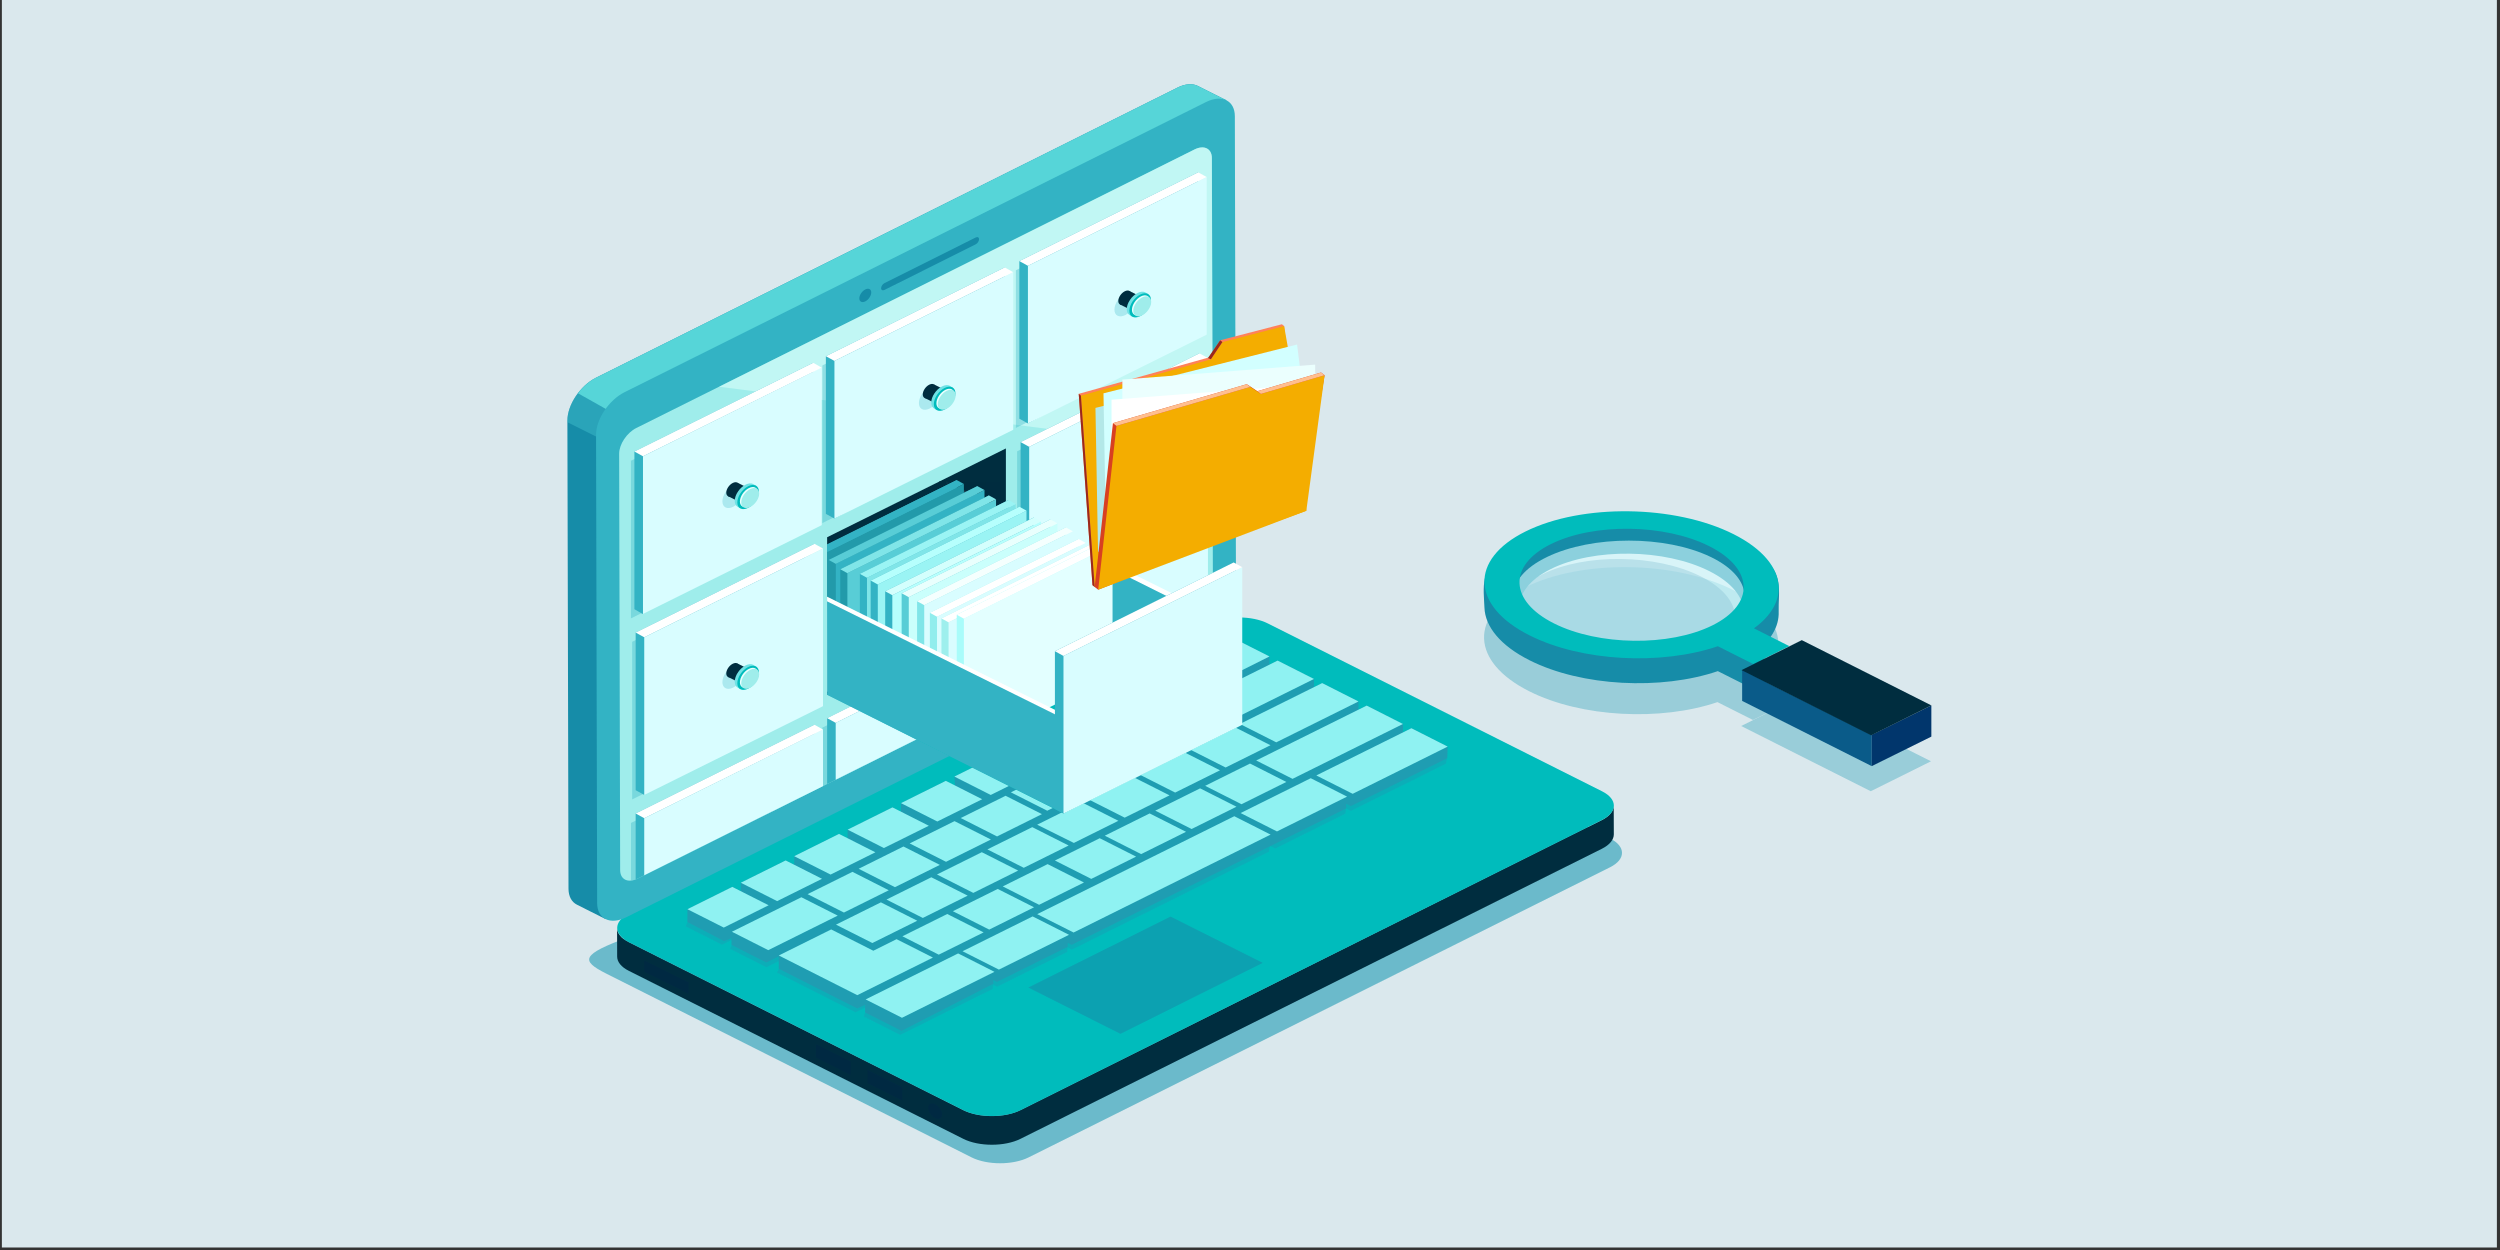 <?xml version="1.0" encoding="UTF-8"?> <svg xmlns="http://www.w3.org/2000/svg" width="668" height="334" fill="none" viewBox="0 0 668 334"><rect x="0" y="0" width="668" height="334" fill="#333333" stroke="none"/><g clip-path="url(#a)"><path fill="#DAE8ED" d="M-15.933-13.57h693.33v359.998h-693.33V-13.57Z"></path><path fill="#1D99B3" d="m167.779 250.447 157.844-71.25c4.226-2.11 11.101-2.11 15.291 0l89.352 44.873c4.196 2.111 4.172 5.553-.047 7.66l-155.347 77.514c-4.222 2.108-11.097 2.104-15.292-.003l-97.617-49.105c-6.905-3.497-6.657-5.049 5.816-9.689Z" opacity=".58"></path><path fill="#002D3F" d="m168.011 251.763 89.355 44.876c4.195 2.107 11.07 2.111 15.292.003l155.347-77.514c2.122-1.062 3.188-2.459 3.18-3.853.012 2.553.02 5.103.027 7.653.004 1.395-1.059 2.795-3.183 3.858l-155.352 77.51c-4.214 2.108-11.092 2.104-15.288 0l-89.351-44.879c-2.086-1.042-3.126-2.423-3.134-3.8-.004-2.55-.015-5.104-.023-7.654.008 1.377 1.047 2.755 3.13 3.8Z"></path><path fill="#00BCBC" d="m168.097 244.086 155.348-77.515c4.226-2.11 11.101-2.11 15.292 0l89.352 44.873c4.195 2.111 4.172 5.553-.047 7.66l-155.347 77.514c-4.222 2.108-11.097 2.104-15.292-.003l-89.355-44.876c-4.196-2.108-4.172-5.549.049-7.653Z"></path><g opacity=".38"><path fill="#1D99B3" d="m242.585 229.94 9.715 4.912 11.989-5.952-9.718-4.913-11.986 5.953Zm-11.765 41.682 9.709 4.91 24.709-12.281.213-1.407-34.292 7.684-.339 1.094Zm-33.359-31.177 9.715 4.912 11.987-5.961-9.715-4.91-11.987 5.959Zm25.437 11.201 9.719 4.909 11.996-5.953-9.717-4.915-11.998 5.959Zm13.496-6.704 9.706 4.916 11.991-5.961-9.718-4.91-11.979 5.955Zm-21.086-1.447 9.714 4.915 11.979-5.952-9.707-4.922-11.986 5.959Zm-32.11 4.021 9.718 4.913 11.987-5.962-21.226-.109-.479 1.158Zm66.684-9.273 9.706 4.918 11.988-5.961-9.718-4.912-11.976 5.955Zm4.242 9.811 9.718 4.912 11.98-5.958-9.709-4.907-11.989 5.953Zm-13.478 6.699 9.711 4.913 11.986-5.956-9.715-4.912-11.982 5.955Zm26.812-13.324 9.714 4.912 11.987-5.958-9.714-4.913-11.987 5.959Zm-72.375 12.113 9.71 4.918 18.569-9.227-27.906 3.231-.373 1.078Z"></path><path fill="#1D99B3" d="m207.613 259.883 20.975 10.605 20.215-10.049-9.722-4.912-6.208 3.09-24.781.239-.479 1.027Zm49.1-1.13 9.712 4.907 18.733-9.3.125-1.366-28.57 5.759Zm54.864-74.94 9.709 4.907 17.443-8.734-9.718-4.915-17.434 8.742Zm-14.43 19.01 9.718 4.912 11.979-5.952-9.711-4.912-11.986 5.952Zm-56.881 16.353 9.708 4.91 11.989-5.953-9.718-4.912-11.979 5.955Zm15.965 3.983 9.707 4.919 11.991-5.962-9.712-4.907-11.986 5.95Z"></path><path fill="#1D99B3" d="m276.657 248.837 9.721 4.912 52.648-26.164.443-2.26-62.812 23.512Zm20.684-58.028 9.718 4.916 11.979-5.959-9.7-4.913-11.997 5.956Zm37.837 16.969 9.711 4.91 29.504-14.66-9.7-4.916-29.515 14.666Zm-80.649 4.3 9.718 4.916 11.989-5.953-9.715-4.91-11.992 5.947Zm49.275-.639 9.717 4.915 11.985-5.949-9.718-4.913-11.984 5.947Zm47.441.336 9.712 4.909 25.388-12.616.368-1.486-35.468 9.193Zm-81.618 4.513 9.721 4.915 11.979-5.955-9.718-4.913-11.982 5.953Zm51.912-1.735 9.718 4.915 11.979-5.955-9.711-4.915-11.986 5.955Zm-31.211 3.591 9.714 4.912 11.981-5.958-9.718-4.912-11.977 5.958Zm17.877 3.034 9.718 4.912 11.983-5.956-9.716-4.906-11.985 5.95Zm-82.201 5.085 9.701 4.91 12-5.954-9.722-4.911-11.979 5.955Z"></path><path fill="#1D99B3" d="m331.013 221.825 9.717 4.915 18.727-9.309.257-1.431-28.701 5.825Zm-54.356 3.115 9.798 4.872 11.899-5.916-9.718-4.912-11.979 5.956Zm18.068 2.938 9.707 4.915 12-5.956-9.718-4.912-11.989 5.953Zm-82.995 5.475 9.718 4.912 11.976-5.952-9.714-4.916-11.98 5.956Zm51.626-1.816 9.718 4.916 11.985-5.95-9.718-4.912-11.985 5.946Zm-34.403 5.18 9.701 4.913 11.992-5.953-9.713-4.915-11.98 5.955Zm52.44-2.212 9.718 4.912 11.975-5.952-9.718-4.912-11.975 5.952Zm1.67-36.6 9.719 4.907 11.983-5.953-9.704-4.916-11.998 5.962Zm28.332-2.159 9.706 4.919 29.515-14.666-9.717-4.916-29.504 14.663Zm19.426 2.27 9.714 4.916 21.975-10.92-9.71-4.916-21.979 10.92Zm-62.019 6.973 9.717 4.912 11.979-5.953-9.707-4.912-11.989 5.953Zm48.485-.247 9.718 4.912 11.985-5.949-9.713-4.916-11.99 5.953Zm-33.767 4.859 9.696 4.916 12-5.953-9.721-4.916-11.975 5.953Z"></path></g><path fill="#1F9DB2" d="m359.642 214.758.073 1.242-21.173 10.524-52.203 25.939-1.039-.521-.017 1.052-18.901 9.379-1.001-.505.071.976-24.557 12.606-9.736-4.922.009-2.064-2.118.991-20.958-10.599-.023-3.33-3.315 1.65-9.297-4.712-.023-1.804-1.995.797-9.761-5.099.001-3.406 11.979-5.959 2.282 1.16-.001-2.288 11.987-5.958 2.284 1.15v-2.284l11.979-5.956 2.287 1.279.007-2.413 11.978-5.955 2.284 1.381-.001-2.512 11.98-5.956 2.476 1.597-.192-2.74L267 201.551l2.379 1.678-.098-2.82 11.989-5.953 2.273 1.488v-2.619l11.997-5.961 2.315 1.171-.035-2.305 11.997-5.956 2.056 2.284.183-3.334 17.434-8.733 9.718 4.915v2.176l2.17-1.078 9.717 4.915v2.184l2.183-1.087 9.711 4.916v2.187l2.183-1.087 9.701 4.916-.001 2.248 2.25-1.117 9.702 4.91-.111 3.093-25.796 12.822-1.275-.646Z"></path><path fill="#8FF2F2" d="m243.063 225.36 9.715 4.913 11.989-5.953-9.718-4.912-11.986 5.952Zm-11.764 41.683 9.708 4.91 24.709-12.282-9.703-4.916-24.714 12.288Zm-33.36-31.178 9.715 4.913 11.988-5.962-9.716-4.909-11.987 5.958Zm25.438 11.201 9.718 4.909 11.996-5.953-9.717-4.915-11.997 5.959Zm13.495-6.703 9.707 4.915 11.991-5.961-9.718-4.909-11.98 5.955Zm-21.086-1.447 9.714 4.915 11.979-5.952-9.706-4.922-11.987 5.959Zm-32.109 4.021 9.718 4.912 11.987-5.961-9.715-4.913-11.99 5.962Zm66.683-9.274 9.707 4.919 11.987-5.962-9.718-4.912-11.976 5.955Zm4.242 9.812 9.718 4.912 11.98-5.958-9.709-4.907-11.989 5.953Zm-13.478 6.699 9.711 4.913 11.987-5.956-9.715-4.912-11.983 5.955Zm26.813-13.325 9.714 4.913 11.987-5.959-9.715-4.912-11.986 5.958Zm-72.375 12.113 9.71 4.918 18.569-9.227-9.712-4.91-18.567 9.219Z"></path><path fill="#8FF2F2" d="m208.092 255.303 11.256 5.693 6.459 3.266 3.259 1.646 20.215-10.048-9.721-4.913-6.208 3.09-11.257-5.693-14.003 6.959Zm49.099-1.13 9.713 4.907 18.732-9.3-9.717-4.915-18.728 9.308Zm54.865-74.939 9.708 4.907 17.443-8.734-9.717-4.916-17.434 8.743Zm-14.43 19.01 9.718 4.912 11.979-5.952-9.711-4.913-11.986 5.953Zm-56.882 16.353 9.708 4.909 11.989-5.952-9.718-4.912-11.979 5.955Zm15.966 3.983 9.706 4.918 11.991-5.962-9.712-4.906-11.985 5.95Zm20.426 25.677 9.721 4.913 52.647-26.165-9.7-4.913-52.668 26.165Zm20.683-58.027 9.718 4.915 11.98-5.958-9.701-4.914-11.997 5.957Zm37.837 16.969 9.712 4.91 29.504-14.66-9.7-4.916-29.516 14.666Zm-80.648 4.299 9.717 4.916 11.989-5.953-9.715-4.909-11.991 5.946Zm49.274-.639 9.718 4.915 11.985-5.949-9.718-4.912-11.985 5.946Zm47.442.336 9.711 4.91 25.389-12.616-9.701-4.91-25.399 12.616Zm-81.619 4.513 9.721 4.915 11.98-5.955-9.718-4.912-11.983 5.952Zm51.913-1.735 9.717 4.916 11.979-5.956-9.71-4.915-11.986 5.955Zm-31.211 3.592 9.714 4.912 11.98-5.958-9.718-4.913-11.976 5.959Zm17.877 3.034 9.718 4.912 11.982-5.956-9.715-4.906-11.985 5.95Zm-82.202 5.084 9.701 4.91 12-5.953-9.722-4.912-11.979 5.955Zm105.009-4.438 9.718 4.915 18.727-9.308-9.707-4.915-18.738 9.308Zm-54.355 3.115 9.797 4.873 11.9-5.916-9.718-4.912-11.979 5.955Zm18.067 2.938 9.707 4.916 12-5.956-9.717-4.913-11.99 5.953Zm-82.994 5.475 9.718 4.912 11.975-5.952-9.714-4.916-11.979 5.956Zm51.626-1.815 9.718 4.916 11.985-5.95-9.718-4.912-11.985 5.946Zm-34.403 5.18 9.7 4.912 11.993-5.952-9.714-4.916-11.979 5.956Zm52.439-2.212 9.718 4.912 11.976-5.952-9.718-4.913-11.976 5.953Zm1.671-36.6 9.719 4.906 11.982-5.953-9.704-4.915-11.997 5.962Zm28.331-2.159 9.707 4.919 29.515-14.666-9.718-4.916-29.504 14.663Zm19.427 2.27 9.714 4.915 21.975-10.92-9.711-4.915-21.978 10.92Zm-62.02 6.972 9.718 4.912 11.979-5.952-9.708-4.913-11.989 5.953Zm48.486-.247 9.718 4.913 11.985-5.95-9.714-4.916-11.989 5.953Zm-33.768 4.859 9.697 4.916 11.999-5.953-9.721-4.915-11.975 5.952Z"></path><path fill="#168CA8" d="m274.76 263.872 24.631 12.371 38.008-18.968-24.635-12.368-38.004 18.965Z" opacity=".57"></path><g opacity=".64"><path fill="#00234C" d="M251.724 297.829c0 1.026-.831 1.441-1.856.928-1.025-.512-1.856-1.759-1.856-2.784s.831-1.441 1.856-.928c1.025.512 1.856 1.759 1.856 2.784Zm-24.428-10.602-9.288-4.645v-3.574l9.288 4.645v3.574Zm-43.307-21.699-11.81-5.882v-3.008l11.81 5.883v3.007Zm57.119 28.565-9.288-4.645v-3.574l9.288 4.645v3.574Z" opacity=".51"></path></g><path fill="#168CA8" d="m159.255 100.926 155.347-77.514c2.122-1.06 4.056-1.156 5.452-.453 2.555 1.284 5.107 2.567 7.661 3.847-1.395-.704-167.289 218.071-165.909 218.765-1.271-.637-2.551-1.28-3.827-1.917-1.279-.643-2.555-1.283-3.826-1.927-1.381-.693-2.241-2.164-2.249-4.249l-.295-125.109c-.012-4.189 3.424-9.336 7.646-11.443Z"></path><path fill="#47C7D1" d="m187.505 105.473-17.404-8.704-15.058 7.53c-2.071 2.403-3.441 5.425-3.434 8.07l.001.449 10.605 5.303 25.29-12.648Z" opacity=".41"></path><path fill="#56D5D8" d="M327.715 26.806c-2.554-1.28-5.106-2.563-7.662-3.847-1.395-.703-3.33-.606-5.451.453l-155.347 77.513c-1.837.917-3.502 2.425-4.822 4.163a1256.359 1256.359 0 0 1 11.002 6.214L323.874 31.27c2.353-2.921 3.721-4.525 3.841-4.464Z"></path><path fill="#33B3C4" d="m159.267 116.219.29 125.103c.016 4.192 3.478 5.907 7.701 3.803l155.347-77.514c4.218-2.111 7.657-7.265 7.642-11.46l-.295-125.103c-.011-4.189-3.47-5.898-7.696-3.786l-155.344 77.513c-4.222 2.105-7.661 7.248-7.645 11.444Z"></path><path fill="#9FEDEB" d="m170.03 114.36 149.16-74.431c2.539-1.264 4.605-.228 4.613 2.285l.272 111.269c.008 2.513-2.043 5.596-4.583 6.859l-149.163 74.431c-2.528 1.26-4.618.245-4.626-2.268l-.267-111.273c-.008-2.506 2.062-5.613 4.594-6.872Z"></path><path fill="#168CA8" d="m236.342 77.465 24.355-12.18c.501-.251.911-.866.911-1.367 0-.502-.41-.707-.911-.456l-24.355 12.18c-.501.25-.911.866-.911 1.367s.41.706.911.456Zm-6.731 2.266c0 .88.714 1.238 1.595.797.881-.44 1.595-1.511 1.595-2.392 0-.88-.714-1.237-1.595-.797-.881.44-1.595 1.511-1.595 2.392Z"></path><path fill="#DEFFFC" d="m192.135 103.335 127.067-63.406c2.539-1.264 4.605-.228 4.613 2.285l.259 78.051-131.939-16.93Z" opacity=".54"></path><path fill="#1D99B3" d="m478.009 187.582-9.457-4.761c4.565-3.296 6.763-7.193 6.615-11.12-.191-5.026-4.222-10.102-12.051-14.037-15.631-7.868-40.517-8.197-55.569-.733-7.539 3.733-11.189 8.707-10.999 13.733.19 5.026 4.222 10.102 12.05 14.036 13.925 7.02 35.192 8.047 50.31 2.904l9.457 4.761 9.644-4.783Zm3.333-1.604-16.102 8.012 34.619 17.427 16.102-8-34.619-17.439Z" opacity=".34"></path><path fill="#00638E" d="M455.259 175.185c-11.469 5.688-30.438 5.438-42.35-.559-5.957-2.998-9.025-6.867-9.17-10.697-.144-3.831 2.633-7.622 8.368-10.467 11.47-5.687 30.439-5.437 42.351.559 5.957 2.998 9.024 6.867 9.17 10.698.145 3.83-2.633 7.622-8.369 10.466Z" opacity=".37"></path><path fill="#168CA8" d="m478.106 179.306-9.457-4.761c4.565-3.297 6.763-7.193 6.614-11.121-.19-5.025 1.83-11.466-6.114-15.16-25.37-11.795-51.388-8.187-66.44-.723-7.538 3.732-6.254 9.82-6.064 14.846.19 5.026 4.222 10.102 12.05 14.037 13.925 7.019 35.192 8.046 50.31 2.903l9.457 4.761 9.644-4.782Zm-62.2-9.125c-5.956-2.999-9.751-3.84-9.896-7.67-.145-3.83 2.633-7.622 8.368-10.466 11.47-5.688 30.438-5.438 42.351.558 5.956 2.998 9.024 6.868 9.169 10.698.145 3.83-3.175 4.263-8.911 7.107-11.47 5.689-29.169 5.769-41.081-.227Z"></path><path fill="#D7FCFF" d="M457.1 148.819c12.074 5.822 12.074 15.262 0 21.084-12.074 5.822-31.651 5.822-43.725 0-12.074-5.823-12.074-15.262 0-21.084 12.074-5.822 31.65-5.822 43.725 0Z" opacity=".61"></path><path fill="#00BCBC" d="m478.106 172.65-9.457-4.761c4.565-3.296 6.763-7.193 6.614-11.121-.19-5.025-4.221-10.101-12.05-14.036-15.632-7.868-40.517-8.197-55.569-.733-7.538 3.732-11.189 8.707-10.999 13.733.19 5.025 4.222 10.102 12.05 14.036 13.925 7.02 35.192 8.047 50.31 2.904l9.457 4.76 9.644-4.782Zm-62.927-6.097c-5.956-2.999-9.024-6.868-9.169-10.698-.145-3.83 2.633-7.622 8.368-10.466 11.47-5.688 30.438-5.438 42.351.559 5.956 2.998 9.024 6.867 9.169 10.697.145 3.83-2.632 7.622-8.368 10.466-11.47 5.689-30.439 5.438-42.351-.558Z"></path><path fill="#0A5B89" d="M465.5 178.987v8.295l34.619 17.427v-8.295L465.5 178.987Z"></path><path fill="#01366C" d="M516.057 188.484v8.339l-15.938 7.886v-8.359l15.938-7.866Z"></path><path fill="#002D3F" d="m465.337 179.057 16.101-8.012 34.62 17.439-16.102 8-34.619-17.427Zm-196.563-17.11-47.765 23.721v-42.12l47.765-23.722v42.121Z"></path><path fill="#33B3C4" d="m216.347 141.513-47.765 23.722v-42.121l47.765-23.721v42.12ZM319.205 90.62l-47.766 23.721v-42.12l47.766-23.722v42.12Zm-51.7 25.418-47.765 23.721v-42.12l47.765-23.722v42.121Zm-50.821 73.844-47.765 23.722v-42.121l47.765-23.721v42.12Zm102.857-50.894-47.765 23.722v-42.121l47.765-23.721v42.12Z" opacity=".35"></path><path fill="#33B3C4" d="m171.711 164.061-2.198-1.286v-42.121l47.765-23.72v8.711l-45.567 58.416ZM320.135 88.16l-45.474 24.984-2.291-1.263v-42.12l47.765-23.721v42.12Zm-51.699 25.418-45.475 24.984-2.29-1.262V95.179l47.765-23.722v42.121Zm-96.289 98.829-2.297-1.263v-42.12l47.765-23.722-45.468 67.105Zm148.325-75.878-45.474 24.984-2.291-1.263v-42.12l47.765-23.722v42.121Z"></path><path fill="#D9FDFF" d="m219.569 140.316-47.765 23.722v-42.121l47.765-23.721v42.12Zm102.857-50.894-47.765 23.722v-42.12l47.765-23.722v42.12Zm-51.699 25.418-47.765 23.722v-42.12l47.765-23.722v42.12Zm-50.821 73.845-47.765 23.721v-42.12l47.765-23.722v42.121Zm102.857-50.894-47.765 23.722v-42.121l47.765-23.721v42.12Z"></path><path fill="#fff" d="m219.568 98.24-2.29-1.307-47.765 23.721 2.29 1.262 47.765-23.675Zm3.393-1.799-2.29-1.262 47.765-23.722 2.291 1.263-47.766 23.721Zm97.174-50.401 2.291 1.262-47.765 23.721-2.291-1.262 47.765-23.721Zm-47.428 72.09 2.291 1.262 47.765-23.721-2.291-1.263-47.765 23.722Zm-55.092 27.172 2.29 1.263-47.765 23.721-2.29-1.262 47.765-23.722Z"></path><path fill="#33B3C4" d="M198.802 179.384c0 1.595-1.293 3.534-2.888 4.332s-2.888.151-2.888-1.444c0-1.594 1.293-3.534 2.888-4.332 1.595-.797 2.888-.151 2.888 1.444Z" opacity=".28"></path><path fill="#002D3F" d="m194.521 180.884 5.585 2.792 2.534-3.59-5.584-2.793-2.535 3.591Z"></path><path fill="#70E2E5" d="M202.096 179.253c0 1.595-1.293 3.535-2.888 4.332-.439.22-1.507.501-1.507.501l-.688-.414c-.432-.289-.693-.814-.693-1.53 0-1.595 1.293-3.535 2.888-4.333.76-.38 1.452-.432 1.967-.21l.921.545v1.109Z"></path><path fill="#00BCBC" d="M202.787 179.673c0 1.595-1.293 3.534-2.887 4.332-1.595.797-2.888.151-2.888-1.444s1.293-3.534 2.888-4.332c1.594-.798 2.887-.151 2.887 1.444Z"></path><path fill="#E9FFFF" d="M202.492 179.918c0 1.323-1.072 2.932-2.395 3.594-1.323.661-2.396.125-2.396-1.198s1.073-2.932 2.396-3.594c1.323-.661 2.395-.125 2.395 1.198Z"></path><path fill="#9FEDEB" d="M202.854 180.181c0 1.323-1.073 2.932-2.396 3.593-1.323.662-2.396.126-2.396-1.197s1.073-2.932 2.396-3.594c1.323-.661 2.396-.125 2.396 1.198Z"></path><path fill="#002D3F" d="M197.517 178.219c0 .956-.774 2.118-1.73 2.595-.955.478-1.729.091-1.729-.864 0-.956.774-2.118 1.729-2.595.956-.478 1.73-.091 1.73.864Z"></path><path fill="#33B3C4" d="M198.802 131.078c0 1.595-1.293 3.535-2.888 4.332-1.595.798-2.888.152-2.888-1.443s1.293-3.535 2.888-4.332c1.595-.798 2.888-.152 2.888 1.443Z" opacity=".28"></path><path fill="#002D3F" d="m194.521 132.579 5.585 2.792 2.534-3.59-5.584-2.793-2.535 3.591Z"></path><path fill="#70E2E5" d="M202.096 130.948c0 1.594-1.293 3.534-2.888 4.332-.439.219-1.507.5-1.507.5l-.688-.414c-.432-.289-.693-.814-.693-1.53 0-1.595 1.293-3.534 2.888-4.332.76-.38 1.452-.432 1.967-.21l.921.544v1.11Z"></path><path fill="#00BCBC" d="M202.787 131.367c0 1.595-1.293 3.534-2.887 4.332-1.595.798-2.888.151-2.888-1.444s1.293-3.534 2.888-4.332c1.594-.797 2.887-.151 2.887 1.444Z"></path><path fill="#E9FFFF" d="M202.492 131.612c0 1.323-1.072 2.932-2.395 3.594-1.323.662-2.396.125-2.396-1.198s1.073-2.932 2.396-3.593c1.323-.662 2.395-.125 2.395 1.197Z"></path><path fill="#9FEDEB" d="M202.854 131.875c0 1.323-1.073 2.932-2.396 3.594-1.323.661-2.396.125-2.396-1.198s1.073-2.932 2.396-3.594c1.323-.661 2.396-.125 2.396 1.198Z"></path><path fill="#002D3F" d="M197.517 129.914c0 .955-.774 2.117-1.73 2.595-.955.478-1.729.09-1.729-.865s.774-2.117 1.729-2.595c.956-.478 1.73-.091 1.73.865Z"></path><path fill="#33B3C4" d="M251.308 104.82c0 1.595-1.293 3.534-2.888 4.332s-2.888.151-2.888-1.443c0-1.595 1.293-3.535 2.888-4.333 1.595-.797 2.888-.151 2.888 1.444Z" opacity=".28"></path><path fill="#002D3F" d="m247.027 106.32 5.585 2.792 2.534-3.59-5.584-2.793-2.535 3.591Z"></path><path fill="#70E2E5" d="M254.603 104.689c0 1.595-1.293 3.535-2.888 4.332-.439.22-1.507.5-1.507.5l-.688-.413c-.432-.289-.693-.814-.693-1.53 0-1.595 1.293-3.535 2.888-4.332.76-.381 1.452-.433 1.967-.211l.921.545v1.109Z"></path><path fill="#00BCBC" d="M255.293 105.109c0 1.594-1.293 3.534-2.888 4.332-1.594.797-2.887.151-2.887-1.444s1.293-3.534 2.887-4.332c1.595-.798 2.888-.151 2.888 1.444Z"></path><path fill="#E9FFFF" d="M254.998 105.354c0 1.323-1.072 2.932-2.395 3.594-1.323.662-2.396.125-2.396-1.197 0-1.323 1.073-2.932 2.396-3.594 1.323-.662 2.395-.126 2.395 1.197Z"></path><path fill="#9FEDEB" d="M255.36 105.617c0 1.323-1.073 2.932-2.396 3.593-1.323.662-2.396.126-2.396-1.197s1.073-2.932 2.396-3.594c1.323-.661 2.396-.125 2.396 1.198Z"></path><path fill="#002D3F" d="M250.023 103.655c0 .956-.774 2.118-1.73 2.595-.955.478-1.73.091-1.73-.864 0-.956.775-2.118 1.73-2.595.956-.478 1.73-.091 1.73.864Z"></path><path fill="#33B3C4" d="M303.553 79.859c0 1.595-1.293 3.534-2.888 4.332-1.595.797-2.888.151-2.888-1.444s1.293-3.534 2.888-4.332 2.888-.151 2.888 1.444Z" opacity=".28"></path><path fill="#002D3F" d="m299.272 81.358 5.585 2.793 2.534-3.59-5.584-2.793-2.535 3.59Z"></path><path fill="#70E2E5" d="M306.848 79.728c0 1.595-1.293 3.534-2.888 4.332-.439.22-1.507.5-1.507.5l-.688-.414c-.432-.288-.693-.813-.693-1.53 0-1.595 1.293-3.534 2.888-4.332.76-.38 1.452-.432 1.967-.21l.921.545v1.109Z"></path><path fill="#00BCBC" d="M307.538 80.147c0 1.595-1.293 3.535-2.887 4.332-1.595.798-2.888.152-2.888-1.443s1.293-3.535 2.888-4.332c1.594-.798 2.887-.152 2.887 1.443Z"></path><path fill="#E9FFFF" d="M307.243 80.393c0 1.323-1.072 2.932-2.395 3.593-1.323.662-2.396.126-2.396-1.197s1.073-2.932 2.396-3.594c1.323-.662 2.395-.125 2.395 1.198Z"></path><path fill="#9FEDEB" d="M307.605 80.655c0 1.323-1.073 2.932-2.396 3.594-1.323.662-2.396.125-2.396-1.198s1.073-2.932 2.396-3.593c1.323-.662 2.396-.126 2.396 1.197Z"></path><path fill="#002D3F" d="M302.268 78.694c0 .955-.774 2.117-1.73 2.595-.955.478-1.729.09-1.729-.865s.774-2.117 1.729-2.595c.956-.478 1.73-.09 1.73.865Z"></path><path fill="#33B3C4" d="M168.594 235.294c.538-.049 1.123-.215 1.735-.521l46.031-22.968v-15.637l-47.766 23.721v15.405Zm102.858-50.98 47.765-23.835v-15.205l-47.765 23.721v15.319Zm-3.934 1.963v-15.585l-47.765 23.721v15.698l47.765-23.834Z" opacity=".35"></path><path fill="#33B3C4" d="M169.849 217.364v17.6c.16-.063.315-.109.48-.191l36.016-17.972 11.269-14.447v-8.711l-47.765 23.721Zm102.858-33.677 46.785-23.345c.337-.168.663-.371.98-.598v-16.995l-47.765 23.721v17.217Zm-3.934 1.963v-17.483l-47.765 23.721v17.597l47.765-23.835Z"></path><path fill="#D9FDFF" d="M219.905 210.035v-15.13l-47.765 23.722v15.242l47.765-23.834Zm102.858-66.024-47.766 23.722v14.811l44.495-22.202c1.284-.639 2.439-1.743 3.271-3.002v-13.329Zm-51.7 40.496v-15.078l-47.765 23.722v15.191l47.765-23.835Z"></path><path fill="#fff" d="m219.905 194.95-2.29-1.307-47.765 23.721 2.29 1.262 47.765-23.676Zm3.393-1.799-2.29-1.263 47.765-23.721 2.29 1.262-47.765 23.722Zm97.174-50.402 2.291 1.263-47.765 23.721-2.291-1.263 47.765-23.721Z"></path><path fill="#00BCBC" d="m220.989 185.538 19.29-37.892 91.648 45.967-47.765 23.721-63.173-31.796Z"></path><path fill="#fff" d="m252.87 154.003 73.737 36.496v-25.318l-73.737-36.497v25.319Z"></path><path fill="#33B3C4" d="m251.961 154.771 71.627 35.728v-25.318l-71.627-35.729v25.319Z"></path><path fill="#002D3F" d="m267.449 162.5-33.866 17.985 17.889-51.893h15.977V162.5Z" opacity=".26"></path><path fill="#002D3F" d="m263.555 160.672-34.96 17.765-1.488-37.027 36.448-12.818v32.08Z" opacity=".31"></path><path fill="#002D3F" d="m261.149 159.429-32.904 16.285 22.877-47.122h10.027v30.837Z" opacity=".55"></path><path fill="#002D3F" d="m258.961 158.253-33.399 16.286 25.56-45.947h7.839v29.661Z" opacity=".55"></path><path fill="#002D3F" d="m257.339 157.794-31.777 15.624 25.56-44.826h6.217v29.202Z" opacity=".55"></path><path fill="#002D3F" d="m256.136 156.847-31.227 16.571 26.213-44.826h5.014v28.255Z" opacity=".55"></path><path fill="#002D3F" d="m255.329 156.199-31.984 16.714 10.238-35.091 21.458-9.23.288 27.607Z" opacity=".94"></path><path fill="#33B3C4" d="m221.008 182.332 34.634-19.029v-35.031l-34.634 17.201v36.859Z"></path><path fill="#229AAA" d="m221.008 182.5 36.54-18.147v-35.031l-36.54 18.146V182.5Z"></path><path fill="#33B3C4" d="m221.008 147.469 36.54-18.147-1.906-1.05-34.634 17.201v1.996Z"></path><path fill="#229AAA" d="m261.149 164.92-37.821 20.779-1.905-1.05v-35.031l39.726-19.729v35.031Z"></path><path fill="#33B3C4" d="m263.054 165.97-39.726 19.729v-35.031l39.726-19.729v35.031Z"></path><path fill="#58CDD6" d="m261.149 129.889 1.905 1.05-39.726 19.729-1.905-1.05 39.726-19.729Z"></path><path fill="#229AAA" d="m264.241 167.404-37.82 20.779-1.905-1.05v-35.031l39.725-19.729v35.031Z"></path><path fill="#58CDD6" d="m266.147 168.454-39.726 19.729v-35.031l39.726-19.729v35.031Z"></path><path fill="#80E5E8" d="m264.241 132.373 1.905 1.05-39.725 19.729-1.905-1.05 39.725-19.729Z"></path><path fill="#33B3C4" d="m269.478 168.639-37.821 20.779-1.905-1.05v-35.031l39.726-19.729v35.031Z"></path><path fill="#80E5E8" d="m271.383 169.689-39.726 19.729v-35.032l39.726-19.728v35.031Z"></path><path fill="#9AF4F4" d="m269.478 133.608 1.905 1.05-39.726 19.729-1.905-1.05 39.726-19.729Z"></path><path fill="#33B3C4" d="m272.37 170.43-37.82 20.778-1.905-1.05v-35.031l39.725-19.729v35.032Z"></path><path fill="#9AF4F4" d="m274.275 171.479-39.725 19.729v-35.031l39.725-19.729v35.031Z"></path><path fill="#B6FFFD" d="m272.37 135.398 1.905 1.05-39.725 19.729-1.905-1.05 39.725-19.729Z"></path><path fill="#33B3C4" d="m276.249 173.292-37.821 20.779-1.905-1.05V157.99l39.726-19.729v35.031Z"></path><path fill="#B6FFFD" d="m278.154 174.342-39.725 19.729V159.04l39.725-19.729v35.031Z"></path><path fill="#D4FFFD" d="m276.249 138.261 1.905 1.05-39.726 19.729-1.905-1.05 39.726-19.729Z"></path><path fill="#58CDD6" d="m280.645 173.817-37.821 20.779-1.905-1.05v-35.031l39.726-19.729v35.031Z"></path><path fill="#CAFFFC" d="m282.55 174.867-39.726 19.729v-35.031l39.726-19.729v35.031Z"></path><path fill="#E9FFFD" d="m280.645 138.786 1.905 1.05-39.726 19.729-1.905-1.05 39.726-19.729Z"></path><path fill="#80E5E8" d="m284.772 175.947-37.821 20.779-1.905-1.05v-35.031l39.726-19.729v35.031Z"></path><path fill="#D9FDFF" d="m286.677 176.997-39.726 19.729v-35.031l39.726-19.729v35.031Z"></path><path fill="#F5FFFE" d="m284.772 140.916 1.904 1.05-39.725 19.729-1.905-1.05 39.726-19.729Z"></path><path fill="#91EDED" d="m288.191 179.043-37.82 20.779-1.905-1.05V163.74l39.725-19.728v35.031Z"></path><path fill="#D9FDFF" d="m290.097 180.093-39.726 19.729V164.79l39.726-19.728v35.031Z"></path><path fill="#fff" d="m288.191 144.012 1.905 1.05-39.725 19.728-1.905-1.05 39.725-19.728Z"></path><path fill="#9EEFED" d="m291.28 180.544-37.82 20.779-1.905-1.05v-35.032l39.725-19.728v35.031Z"></path><path fill="#D9FDFF" d="m293.185 181.594-39.725 19.728v-35.031l39.725-19.729v35.032Z"></path><path fill="#fff" d="m291.28 145.513 1.905 1.05-39.725 19.728-1.905-1.05 39.725-19.728Z"></path><path fill="#A9FCFA" d="m295.368 179.568-37.82 20.778-1.905-1.05v-35.031l39.725-19.728v35.031Z"></path><path fill="#E3FFFF" d="m297.274 180.618-39.726 19.728v-35.031l39.726-19.729v35.032Z"></path><path fill="#fff" d="m295.368 144.537 1.905 1.05-39.725 19.728-1.905-1.05 39.725-19.728Zm-74.379 40.211 62.553 31.064v-25.319l-62.553-31.064v25.319Z"></path><path fill="#33B3C4" d="m221.008 185.668 62.534 31.339v-25.318l-62.553-31.017.019 24.996Z"></path><path fill="#33B3C4" d="m329.636 192.407-45.474 24.984-2.291-1.263v-42.121l47.765-23.721v42.121Z"></path><path fill="#D9FDFF" d="m331.927 193.669-47.765 23.721v-42.12l47.765-23.722v42.121Z"></path><path fill="#fff" d="m329.636 150.286 2.291 1.263-47.765 23.721-2.291-1.263 47.765-23.721Z"></path><path fill="#FF815A" d="m343.114 87.122-.585-.483-16.488 4.278-3.073 4.601-34.734 9.715 3.676 51.128.584.483 55.969-20.846-5.349-48.876Z"></path><path fill="#F4AD00" d="m346.159 104.367-3.045-17.244-16.488 4.277-3.074 4.602-34.734 9.715 3.676 51.127 56.553-20.362-2.888-32.115Z"></path><path fill="#B3E8E8" d="M345.697 107.111c.105-.637-1.26-11.159-1.26-11.159l-51.731 13.041.691 38.538 52.3-40.42Z"></path><path fill="#D2FFFF" d="M347.839 103.213c.105-.637-1.26-11.16-1.26-11.16l-51.73 13.042.691 38.538 52.299-40.42Z"></path><path fill="#EBFFFE" d="M351.411 106.982v-9.557l-51.516 4.004v21.267l51.516-15.714Z"></path><path fill="#fff" d="M348.521 112.358v-9.557l-51.516 4.004v21.267l51.516-15.714Z"></path><path fill="#D84021" d="m352.985 99.533.946.729-5.829 35.491-54.663 21.82-.945-.729 4.884-43.781 35.759-10.409 2.835 1.872 17.013-4.993Z"></path><path fill="#F4AD00" d="m353.931 100.262-4.884 36.22-55.608 21.091 4.884-43.781 35.759-10.409 2.835 1.872 17.014-4.993Z"></path><path fill="#FFBF8F" d="m334.082 103.383-.945-.729-35.759 10.409.945.729 35.759-10.409Z"></path><path fill="#99291D" d="m288.819 105.717-.585-.484 3.676 51.127.584.484-3.675-51.127ZM326.626 91.4l-.585-.483-3.278 4.754.79.33 3.073-4.6Z"></path><path fill="#FFBF8F" d="m335.973 104.526.945.729 17.013-4.993-.945-.73-17.013 4.994Z"></path></g><defs><clipPath id="a"><path fill="#fff" d="M.5 0h666.667v333.332H.5z"></path></clipPath></defs></svg> 